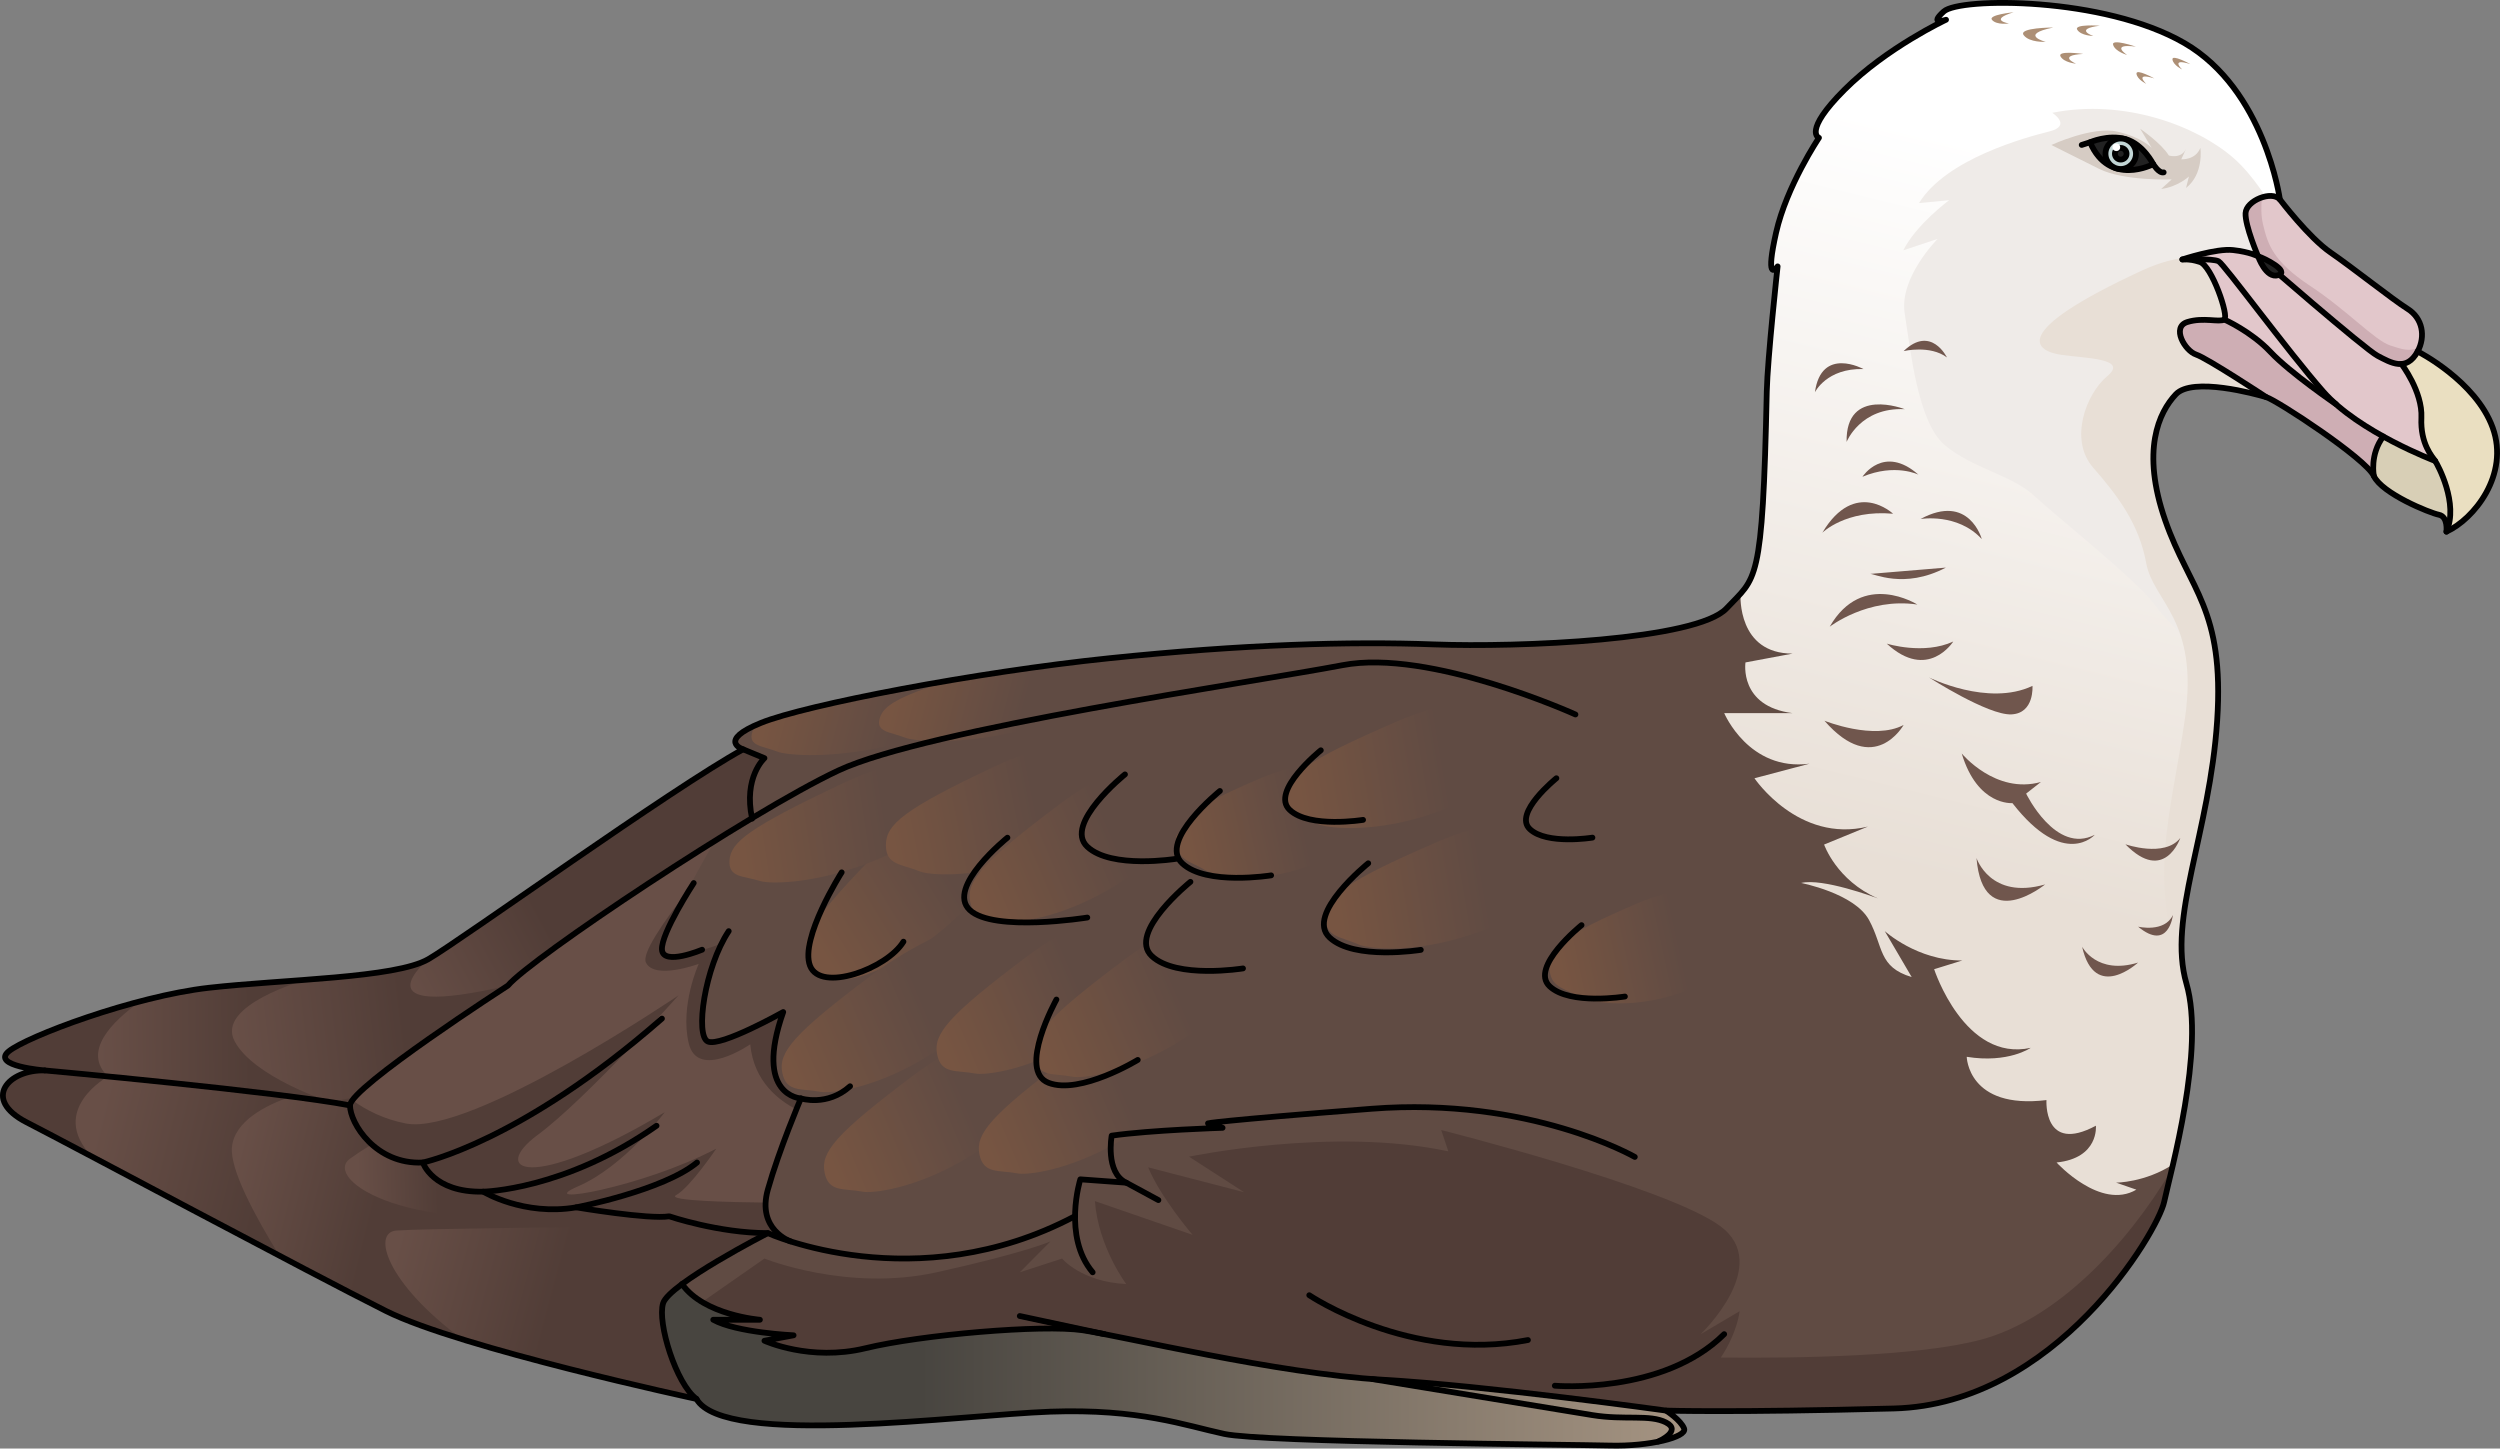 <?xml version="1.0" encoding="utf-8"?>
<!-- Generator: Adobe Illustrator 26.0.2, SVG Export Plug-In . SVG Version: 6.00 Build 0)  -->
<svg version="1.1" id="Camada_1" xmlns="http://www.w3.org/2000/svg" xmlns:xlink="http://www.w3.org/1999/xlink" x="0px" y="0px"
	 width="431.69px" height="250.128px" viewBox="0 0 431.69 250.128" enable-background="new 0 0 431.69 250.128"
	 xml:space="preserve">
<rect x="0" y="0" width="431.69" height="250.128" fill="#808080" stroke="none"/>
<g>
	<g>
		<linearGradient id="SVGID_1_" gradientUnits="userSpaceOnUse" x1="247.73" y1="1.692" x2="217.883" y2="123.518">
			<stop  offset="0" style="stop-color:#FFFFFF"/>
			<stop  offset="0.997" style="stop-color:#E8DFD6"/>
		</linearGradient>
		<path fill="url(#SVGID_1_)" d="M305.081,67.54c0.118-5.55,1.869-21.542,1.869-21.542c-0.519,0.779-2.077,2.207-0.26-5.843
			c1.818-8.05,7.401-16.36,7.401-16.36s-2.856-1.039,4.415-8.31c7.271-7.271,17.528-12.075,17.528-12.075s-3.116,1.039-0.389-1.428
			c2.727-2.467,27.656-2.597,41.548,5.453c13.893,8.05,16.489,27.006,16.489,27.006s4.985,6.576,8.767,9.17
			c3.782,2.593,10.697,8.104,13.291,9.725c2.593,1.621,3.134,4.754,1.729,7.348c0,0,10.049,5.079,12.966,13.183
			s-3.242,15.776-7.996,17.937c0,0,0.324-2.593-1.297-2.917c-1.621-0.324-9.833-3.674-11.238-6.699
			c-1.405-3.026-16.748-13.075-18.585-13.615c-1.837-0.54-12.729-3.539-15.605-0.483c-2.928,3.111-6.039,9.698-1.83,21.776
			c4.209,12.077,10.247,15.188,8.966,34.585c-1.281,19.397-8.601,34.036-5.307,45.381c3.294,11.345-2.745,32.572-3.843,37.696
			s-18.665,34.951-46.662,35.683c-27.997,0.732-39.342,0.366-39.342,0.366s2.562,1.647,3.111,3.111
			c0.549,1.464-6.039,3.111-12.809,2.928c-6.771-0.183-59.837-0.549-66.608-2.013c-6.771-1.464-14.639-4.392-30.01-3.843
			c-15.371,0.549-56.36,6.222-61.118-2.196c0,0-40.806-8.783-53.616-15.188c-12.809-6.405-54.165-28.546-62.033-32.572
			c-7.868-4.026-3.111-9.149,3.111-8.966c0,0-9.332-0.732-6.222-3.294c3.111-2.562,21.593-9.515,34.585-10.979
			s32.206-1.647,37.879-4.941c5.673-3.294,42.27-29.644,54.347-36.232c0,0-4.575-1.464,3.111-4.575
			c7.686-3.111,37.147-8.783,60.203-11.162c23.057-2.379,41.355-2.928,55.994-2.379c14.639,0.549,45.381-0.732,50.505-6.222
			C303.251,99.563,304.363,101.417,305.081,67.54z"/>
		<path fill="#AD8F75" d="M354.553,4.751c0,0-6.102,0-5.113,1.319c0.99,1.319,3.793,1.154,3.793,1.154S348.477,5.986,354.553,4.751z
			"/>
		<path fill="#AD8F75" d="M347.7,2.117c0,0-4.539,0.429-3.71,1.341c0.829,0.912,2.903,0.592,2.903,0.592S343.268,3.463,347.7,2.117z
			"/>
		<path fill="#AD8F75" d="M359.722,9.313c0,0-4.511-0.659-3.922,0.423c0.589,1.082,2.68,1.263,2.68,1.263
			S355.097,9.569,359.722,9.313z"/>
		<path fill="#AD8F75" d="M362.578,4.44c0,0-4.547-0.33-3.881,0.707c0.666,1.037,2.764,1.065,2.764,1.065
			S357.984,5.031,362.578,4.44z"/>
		<path fill="#AD8F75" d="M368.821,8.056c0,0-4.316-1.47-3.934-0.298c0.382,1.171,2.405,1.73,2.405,1.73
			S364.226,7.466,368.821,8.056z"/>
		<path fill="#AD8F75" d="M378.22,11.072c0,0-3.227-1.777-3.088-0.791c0.139,0.986,1.67,1.715,1.67,1.715
			S374.647,9.957,378.22,11.072z"/>
		<path fill="#AD8F75" d="M372.009,13.544c0,0-3.227-1.777-3.088-0.791c0.139,0.986,1.67,1.715,1.67,1.715
			S368.436,12.429,372.009,13.544z"/>
		<path fill="#EFEBE8" d="M391.32,68.573c0.874,0.257,4.802,2.665,8.833,5.445l-2.48-28.069c0,0-5.443-12.864-11.875-18.554
			c-6.432-5.69-19.049-10.39-31.418-7.916c0,0,3.463,2.227-0.495,3.216c-3.958,0.99-17.812,4.7-22.513,12.37l5.195-0.495
			c0,0-5.69,4.206-7.917,8.659l5.937-1.979c0,0-6.679,6.68-5.69,12.864c0.99,6.185,2.227,18.802,6.927,22.76
			s11.627,5.195,15.338,8.659c3.711,3.464,18.06,14.843,21.029,19.049c2.463,3.49,7.479,6.646,10.813,16.52
			c0.402-16.455-5.166-19.89-9.12-31.235c-4.209-12.077-1.098-18.665,1.83-21.776C378.59,65.034,389.483,68.032,391.32,68.573z"/>
		<path fill="#D6CCC4" d="M354.223,25.037c0,0,7.092-3.298,11.38-2.309c4.288,0.99,5.937,2.804,5.937,2.804l-1.979-3.298
			c0,0,3.628,2.474,4.948,4.618c0,0,2.144,0.66,2.969-1.154l-0.825,1.814c0,0,2.474,0.165,3.298-1.979c0,0,0.66,4.453-2.474,6.927
			l0.495-1.979c0,0-1.979,1.814-4.783,2.144l1.814-1.649c0,0-8.246,0.33-12.534-1.814C358.181,27.016,354.223,25.037,354.223,25.037
			z"/>
		<path fill="#E8DFD6" d="M391.32,68.573c1.837,0.54,17.181,10.589,18.585,13.615c1.405,3.025,9.617,6.375,11.237,6.699
			c1.621,0.324,1.297,2.918,1.297,2.918c1.007-0.458,2.076-1.165,3.109-2.068L407.75,66.761c0,0-14.01-31.066-37.766-20.101
			c-23.756,10.964-18.274,14.01-14.01,14.619c4.264,0.609,11.574,0.609,7.919,3.655c-3.655,3.046-6.701,10.964-2.436,15.837
			c4.264,4.873,7.918,9.746,9.137,16.447c1.218,6.701,9.137,9.746,6.7,26.802c-2.436,17.056-6.809,28.274,0.251,45.812
			c-3.294-11.345,4.026-25.984,5.307-45.381c1.281-19.397-4.758-22.508-8.967-34.585c-4.209-12.077-1.098-18.665,1.83-21.776
			C378.59,65.034,389.483,68.032,391.32,68.573z"/>
		<g>
			<g id="XMLID_00000000217518497206398760000007270220103328223624_">
				<g>
					<path fill="#604B43" d="M375.239,201.055c-0.67,2.891-1.258,5.177-1.533,6.462c-1.102,5.122-18.661,34.955-46.658,35.689
						c-27.997,0.725-39.342,0.358-39.342,0.358s2.561,1.652,3.103,3.112c0.551,1.469-6.031,3.112-12.805,2.928
						c-6.774-0.184-59.84-0.542-66.605-2.01c-6.774-1.46-14.641-4.388-30.016-3.846c-15.366,0.551-56.361,6.224-61.116-2.194
						c0,0-40.802-8.785-53.616-15.183c-12.805-6.407-54.167-28.548-62.034-32.577c-7.867-4.021-3.112-9.152,3.112-8.968
						c0,0-9.335-0.725-6.224-3.286c3.112-2.57,21.599-9.519,34.588-10.988c12.989-1.46,32.21-1.643,37.883-4.938
						c5.673-3.295,42.271-29.64,54.341-36.231c0,0-4.571-1.46,3.112-4.571c7.683-3.112,37.149-8.785,60.207-11.162
						s41.353-2.928,55.994-2.377c14.641,0.542,45.382-0.734,50.504-6.224c0.927-1.001,1.726-1.753,2.414-2.524
						c-0.028,0.404-0.505,10.336,8.996,10.336l-8.142,1.524c0,0-1.166,7.591,8.142,8.757h-11.814c0,0,4.25,10.088,14.724,8.729
						l-9.501,2.515c0,0,7.564,11.254,19.589,8.344l-7.564,3.103c0,0,2.13,6.196,9.289,9.299c-0.505-0.184-9.574-3.562-13.264-2.662
						c0,0,9.207,1.762,11.731,6.389c2.524,4.626,1.551,8.114,7.371,9.859l-4.654-7.94c0,0,5.618,5.113,13.383,5.076l-4.856,1.505
						c0,0,5.241,16.1,16.679,13.576c0,0-3.874,2.717-11.052,1.551c0,0,0.193,9.124,13.769,7.472c0,0-0.578,9.335,8.537,4.424
						c0,0,0.578,5.59-6.793,6.352c0,0,7.6,8.335,13.778,4.691l-3.497-1.212C365.399,204.213,370.383,204.213,375.239,201.055z"/>
				</g>
			</g>
		</g>
		<path fill="#513D37" d="M342.096,231.32c-10.779,2.887-31.22,3.237-44.951,3.098c2.916-4.413,3.242-8.005,3.242-8.005
			l-6.747,3.987c0,0,12.574-11.961,3.374-18.708c-9.2-6.747-48.15-16.561-48.15-16.561l1.227,3.68
			c-19.934-4.294-44.776,0.92-44.776,0.92l9.507,6.134l-16.561-4.294c2.147,5.214,7.667,11.654,7.667,11.654l-16.867-5.827
			c0.613,7.974,5.417,14.33,5.417,14.33c-7.771-0.391-11.079-4.406-11.079-4.406l-7.307,2.375l5.302-5.342
			c0,0-4.293,1.938-19.683,5.342c-15.389,3.404-29.709-2.375-29.709-2.375l-14.235,9.923l29.019,10.889l120.781,11.311
			c5.098,0.069,8.922,0.118,10.435,0.16c6.774,0.184,13.356-1.46,12.805-2.928c-0.541-1.46-3.102-3.112-3.102-3.112
			s11.345,0.367,39.342-0.358c27.997-0.734,45.557-30.567,46.658-35.689c0.249-1.163,0.755-3.152,1.346-5.662
			C367.08,215.366,354.844,227.905,342.096,231.32z"/>
		
			<linearGradient id="SVGID_00000119112942193367423980000016119423678835868833_" gradientUnits="userSpaceOnUse" x1="906.49" y1="-2939.725" x2="931.307" y2="-2933.096" gradientTransform="matrix(0.69 -0.724 0.724 0.69 1643.585 2847.177)">
			<stop  offset="0" style="stop-color:#775542"/>
			<stop  offset="1" style="stop-color:#604B43"/>
		</linearGradient>
		<path fill="url(#SVGID_00000119112942193367423980000016119423678835868833_)" d="M182.679,127.57c0,0-18.256,6.507-30.311,18.702
			c-12.055,12.195-14.102,15.726-12.898,19.065c1.204,3.339,4.992,4.194,8.324,3.482
			C151.094,168.113,173.929,160.232,182.679,127.57z"/>
		
			<linearGradient id="SVGID_00000142145466636463516090000000477460100559881146_" gradientUnits="userSpaceOnUse" x1="566.339" y1="-2423.883" x2="591.157" y2="-2417.254" gradientTransform="matrix(0.789 -0.614 0.614 0.789 1177.518 2443.64)">
			<stop  offset="0" style="stop-color:#775542"/>
			<stop  offset="1" style="stop-color:#604B43"/>
		</linearGradient>
		<path fill="url(#SVGID_00000142145466636463516090000000477460100559881146_)" d="M183.399,154.259
			c0,0-19.018,3.735-32.744,14.013s-16.273,13.467-15.576,16.947c0.697,3.481,3.286,2.672,6.6,3.312
			C144.993,189.172,169.914,185.268,183.399,154.259z"/>
		
			<linearGradient id="SVGID_00000062873838479069877120000001887159356692744636_" gradientUnits="userSpaceOnUse" x1="561.511" y1="-2405.786" x2="586.329" y2="-2399.157" gradientTransform="matrix(0.789 -0.614 0.614 0.789 1177.518 2443.64)">
			<stop  offset="0" style="stop-color:#775542"/>
			<stop  offset="1" style="stop-color:#604B43"/>
		</linearGradient>
		<path fill="url(#SVGID_00000062873838479069877120000001887159356692744636_)" d="M190.702,171.506
			c0,0-19.018,3.735-32.744,14.013s-16.273,13.467-15.576,16.947c0.697,3.481,3.286,2.673,6.6,3.312
			S177.218,202.515,190.702,171.506z"/>
		
			<linearGradient id="SVGID_00000165229882769778986040000010549744248589262980_" gradientUnits="userSpaceOnUse" x1="265.9" y1="-1920.85" x2="290.718" y2="-1914.221" gradientTransform="matrix(0.896 -0.444 0.374 0.756 608.469 1717.371)">
			<stop  offset="0" style="stop-color:#775542"/>
			<stop  offset="1" style="stop-color:#604B43"/>
		</linearGradient>
		<path fill="url(#SVGID_00000165229882769778986040000010549744248589262980_)" d="M179.147,127.111c0,0-18.776,1.074-34.259,8.442
			s-18.683,9.849-18.917,12.955c-0.234,3.106,2.399,2.699,5.342,3.634C134.256,153.076,158.608,152.53,179.147,127.111z"/>
		
			<linearGradient id="SVGID_00000034787234053912131700000015623676156800562363_" gradientUnits="userSpaceOnUse" x1="-796.559" y1="-1538.56" x2="-771.741" y2="-1531.93" gradientTransform="matrix(0.712 -0.324 0.414 0.91 1408.596 1285.334)">
			<stop  offset="0" style="stop-color:#775542"/>
			<stop  offset="1" style="stop-color:#604B43"/>
		</linearGradient>
		<path fill="url(#SVGID_00000034787234053912131700000015623676156800562363_)" d="M245.923,131.453c0,0-15.932-2.338-28.264,2.93
			c-12.332,5.268-14.761,7.421-14.575,10.824s2.389,3.447,5.023,5.039S231.51,155.81,245.923,131.453z"/>
		
			<linearGradient id="SVGID_00000034051628578925916210000006768155880553066140_" gradientUnits="userSpaceOnUse" x1="312.062" y1="-1537.727" x2="336.88" y2="-1531.098" gradientTransform="matrix(0.91 -0.414 0.414 0.91 576.678 1664.223)">
			<stop  offset="0" style="stop-color:#775542"/>
			<stop  offset="1" style="stop-color:#604B43"/>
		</linearGradient>
		<path fill="url(#SVGID_00000034051628578925916210000006768155880553066140_)" d="M276.101,118.623c0,0-19.366-0.774-35.1,6.043
			c-15.734,6.817-18.951,9.329-19.08,12.876s2.578,3.361,5.653,4.752C230.649,143.685,255.797,145.663,276.101,118.623z"/>
		
			<linearGradient id="SVGID_00000072960423426975391390000013455452829876845479_" gradientUnits="userSpaceOnUse" x1="309.818" y1="-1515.909" x2="334.636" y2="-1509.28" gradientTransform="matrix(0.91 -0.414 0.414 0.91 576.678 1664.223)">
			<stop  offset="0" style="stop-color:#775542"/>
			<stop  offset="1" style="stop-color:#604B43"/>
		</linearGradient>
		<path fill="url(#SVGID_00000072960423426975391390000013455452829876845479_)" d="M283.102,139.408c0,0-19.366-0.774-35.1,6.043
			c-15.734,6.817-18.951,9.329-19.08,12.876c-0.129,3.547,2.578,3.361,5.653,4.752S262.798,166.448,283.102,139.408z"/>
		
			<linearGradient id="SVGID_00000044169017821855839440000017271167607883280045_" gradientUnits="userSpaceOnUse" x1="-578.979" y1="-1491.931" x2="-554.161" y2="-1485.301" gradientTransform="matrix(0.737 -0.335 0.414 0.91 1313.374 1328.702)">
			<stop  offset="0" style="stop-color:#775542"/>
			<stop  offset="1" style="stop-color:#604B43"/>
		</linearGradient>
		<path fill="url(#SVGID_00000044169017821855839440000017271167607883280045_)" d="M311.803,152.686c0,0-16.363-2.141-29.122,3.321
			c-12.759,5.462-15.287,7.66-15.141,11.082s2.412,3.437,5.102,5.003C275.332,173.657,296.651,177.379,311.803,152.686z"/>
		
			<linearGradient id="SVGID_00000047773303321100916420000001033080510070366853_" gradientUnits="userSpaceOnUse" x1="589.379" y1="-2409.956" x2="614.197" y2="-2403.327" gradientTransform="matrix(0.789 -0.614 0.614 0.789 1177.518 2443.64)">
			<stop  offset="0" style="stop-color:#775542"/>
			<stop  offset="1" style="stop-color:#604B43"/>
		</linearGradient>
		<path fill="url(#SVGID_00000047773303321100916420000001033080510070366853_)" d="M210.135,151.101
			c0,0-19.018,3.735-32.744,14.013s-16.273,13.467-15.576,16.947c0.697,3.481,3.286,2.673,6.6,3.312S196.651,182.11,210.135,151.101
			z"/>
		
			<linearGradient id="SVGID_00000058562189979968444580000013611473220053357752_" gradientUnits="userSpaceOnUse" x1="584.551" y1="-2391.859" x2="609.369" y2="-2385.229" gradientTransform="matrix(0.789 -0.614 0.614 0.789 1177.518 2443.64)">
			<stop  offset="0" style="stop-color:#775542"/>
			<stop  offset="1" style="stop-color:#604B43"/>
		</linearGradient>
		<path fill="url(#SVGID_00000058562189979968444580000013611473220053357752_)" d="M217.439,168.349
			c0,0-19.018,3.735-32.744,14.013c-13.726,10.278-16.273,13.467-15.576,16.947s3.286,2.672,6.6,3.312
			C179.033,203.262,203.954,199.358,217.439,168.349z"/>
		
			<linearGradient id="SVGID_00000125571412395885173870000014378241108353735348_" gradientUnits="userSpaceOnUse" x1="602.307" y1="-2399.2" x2="627.125" y2="-2392.57" gradientTransform="matrix(0.789 -0.614 0.614 0.789 1177.518 2443.64)">
			<stop  offset="0" style="stop-color:#775542"/>
			<stop  offset="1" style="stop-color:#604B43"/>
		</linearGradient>
		<path fill="url(#SVGID_00000125571412395885173870000014378241108353735348_)" d="M226.944,151.651
			c0,0-19.018,3.735-32.744,14.013c-13.726,10.278-16.273,13.467-15.576,16.947s3.286,2.673,6.6,3.312
			S213.46,182.66,226.944,151.651z"/>
		
			<linearGradient id="SVGID_00000090274046047867048790000001709363386589225662_" gradientUnits="userSpaceOnUse" x1="291.261" y1="-1693.987" x2="316.079" y2="-1687.358" gradientTransform="matrix(0.896 -0.444 0.444 0.896 644.968 1791.084)">
			<stop  offset="0" style="stop-color:#775542"/>
			<stop  offset="1" style="stop-color:#604B43"/>
		</linearGradient>
		<path fill="url(#SVGID_00000090274046047867048790000001709363386589225662_)" d="M206.514,125.226c0,0-19.381-0.146-34.886,7.177
			c-15.505,7.323-18.639,9.938-18.653,13.487c-0.014,3.55,2.685,3.276,5.804,4.566C161.898,151.746,187.096,152.909,206.514,125.226
			z"/>
		
			<linearGradient id="SVGID_00000031902775835096695270000002357157054860885640_" gradientUnits="userSpaceOnUse" x1="610.065" y1="-2427.243" x2="634.883" y2="-2420.614" gradientTransform="matrix(0.789 -0.614 0.614 0.789 1177.518 2443.64)">
			<stop  offset="0" style="stop-color:#775542"/>
			<stop  offset="1" style="stop-color:#604B43"/>
		</linearGradient>
		<path fill="url(#SVGID_00000031902775835096695270000002357157054860885640_)" d="M215.845,124.754
			c0,0-19.018,3.735-32.744,14.013c-13.726,10.278-16.273,13.467-15.576,16.947s3.286,2.672,6.6,3.312
			C177.439,159.667,202.36,155.763,215.845,124.754z"/>
		
			<linearGradient id="SVGID_00000026847739257913851820000012855545948422617002_" gradientUnits="userSpaceOnUse" x1="134.442" y1="115.583" x2="155.976" y2="121.335">
			<stop  offset="0" style="stop-color:#775542"/>
			<stop  offset="1" style="stop-color:#604B43"/>
		</linearGradient>
		<path fill="url(#SVGID_00000026847739257913851820000012855545948422617002_)" d="M131.428,124.812
			c-0.314,0.127-0.601,0.251-0.875,0.372c-0.289,0.363-0.484,0.73-0.616,1.116c-0.881,2.571,1.742,2.47,4.379,3.516
			c2.578,1.023,25.153,2.701,49.659-15.287C162.466,117.225,138.282,122.036,131.428,124.812z"/>
		
			<linearGradient id="SVGID_00000000218519615439161790000013361120192525731255_" gradientUnits="userSpaceOnUse" x1="156.401" y1="113.333" x2="177.808" y2="119.052">
			<stop  offset="0" style="stop-color:#775542"/>
			<stop  offset="1" style="stop-color:#604B43"/>
		</linearGradient>
		<path fill="url(#SVGID_00000000218519615439161790000013361120192525731255_)" d="M191.635,113.65
			c-8.873,0.915-18.692,2.318-27.856,3.875c-8.796,2.822-11.14,4.347-11.826,6.351c-0.881,2.571,1.742,2.47,4.38,3.516
			c2.565,1.017,24.923,2.69,49.284-15.007C201.158,112.731,196.509,113.148,191.635,113.65z"/>
		<g>
			<g id="XMLID_00000077300831106694011430000001188440802803173038_">
				<g>
					<path fill="#513D37" d="M128.313,129.392l3.69,1.524c0,0-3.644,3.268-2.148,10.354c-2.084,1.248-4.241,2.57-6.416,3.929
						c-0.009,0.009-0.009,0.009-0.009,0.009c-15.88,9.904-33.174,21.92-35.726,24.977c0,0-27.272,17.597-27.272,20.69
						c-12.135-2.332-52.707-6.04-52.707-6.04s-0.028,0-0.073-0.009c0.028,0,0.046,0,0.073,0c0,0-5.251-0.404-6.563-1.689
						c-0.376-0.367-0.422-0.808,0.055-1.322c0.037-0.037,0.083-0.083,0.129-0.129s0.101-0.092,0.156-0.138
						c0.193-0.156,0.45-0.34,0.753-0.532c0.009,0,0.009-0.009,0.009-0.009c0.542-0.33,1.248-0.707,2.093-1.12
						c0.009,0,0.009,0,0.009-0.009c0.239-0.11,0.496-0.229,0.753-0.358c0.009,0,0.009-0.009,0.009-0.009
						c0.395-0.174,0.817-0.367,1.258-0.56c0.009,0,0.009-0.009,0.009-0.009c0.744-0.312,1.542-0.643,2.396-0.991
						c0.349-0.138,0.698-0.275,1.056-0.422c7.353-2.836,17.918-6.031,26.244-6.967c0.404-0.046,0.817-0.092,1.239-0.138
						c0.826-0.083,1.689-0.165,2.561-0.248c1.744-0.156,3.562-0.294,5.407-0.441c0.468-0.028,0.927-0.064,1.395-0.101
						c9.987-0.734,20.552-1.386,25.702-3.295c0.009,0,0.009-0.009,0.009-0.009c0.239-0.083,0.459-0.165,0.679-0.266
						c0.321-0.138,0.615-0.285,0.881-0.441c3.543-2.056,19.176-13.126,33.348-22.746c0.707-0.477,1.404-0.955,2.102-1.423
						c0.707-0.477,1.404-0.945,2.093-1.414c0.688-0.45,1.359-0.909,2.029-1.349c1.349-0.9,2.662-1.762,3.92-2.598
						c0.945-0.606,1.854-1.202,2.735-1.772c0.303-0.184,0.597-0.376,0.881-0.569c2.864-1.818,5.352-3.323,7.233-4.36H128.313z"/>
					
						<linearGradient id="SVGID_00000011018377575287676870000002818088414028345006_" gradientUnits="userSpaceOnUse" x1="17.073" y1="160.824" x2="43.195" y2="160.591">
						<stop  offset="0" style="stop-color:#684F47"/>
						<stop  offset="1" style="stop-color:#513D37"/>
					</linearGradient>
					<path fill="url(#SVGID_00000011018377575287676870000002818088414028345006_)" d="M123.439,145.199
						c2.175-1.359,4.332-2.68,6.416-3.929c-1.496-7.086,2.148-10.354,2.148-10.354l-3.69-1.524h-0.009
						c-1.882,1.037-4.369,2.543-7.233,4.36c-0.285,0.193-0.578,0.386-0.881,0.569c-0.881,0.569-1.79,1.166-2.735,1.772
						c-1.258,0.835-2.57,1.698-3.92,2.598c-0.67,0.441-1.34,0.9-2.029,1.349c-0.688,0.468-1.386,0.936-2.093,1.414
						c-0.697,0.468-1.395,0.945-2.102,1.423c-14.173,9.62-29.805,20.69-33.348,22.746c-0.266,0.156-0.56,0.303-0.881,0.441
						c-0.22,0.101-0.441,0.184-0.679,0.266c0,0,0,0.009-0.009,0.009c-5.149,1.909-15.715,2.561-25.702,3.295
						c-0.468,0.037-0.927,0.073-1.395,0.101c-1.845,0.147-3.662,0.285-5.406,0.441c-0.872,0.083-1.735,0.165-2.561,0.248
						c-0.422,0.046-0.835,0.092-1.239,0.138c-3.668,0.412-7.77,1.264-11.84,2.329c-4.999,3.561-10.061,8.721-5.604,12.988
						c12.916,1.271,33.687,3.44,41.788,4.997c0-3.093,27.272-20.69,27.272-20.69c2.552-3.057,19.846-15.072,35.726-24.977
						C123.429,145.208,123.429,145.208,123.439,145.199z"/>
					
						<linearGradient id="SVGID_00000045596260493335630590000009113632825905835679_" gradientUnits="userSpaceOnUse" x1="38.898" y1="166.237" x2="68.285" y2="162.739">
						<stop  offset="0" style="stop-color:#684F47"/>
						<stop  offset="1" style="stop-color:#513D37"/>
					</linearGradient>
					<path fill="url(#SVGID_00000045596260493335630590000009113632825905835679_)" d="M123.439,145.199
						c2.175-1.359,4.332-2.68,6.416-3.929c-1.496-7.086,2.148-10.354,2.148-10.354l-3.69-1.524h-0.009
						c-1.882,1.037-4.369,2.543-7.233,4.36c-0.285,0.193-0.578,0.386-0.881,0.569c-0.881,0.569-1.79,1.166-2.735,1.772
						c-1.258,0.835-2.57,1.698-3.92,2.598c-0.67,0.441-1.34,0.9-2.029,1.349c-0.688,0.468-1.386,0.936-2.093,1.414
						c-0.697,0.468-1.395,0.945-2.102,1.423c-14.173,9.62-29.805,20.69-33.348,22.746c-0.266,0.156-0.56,0.303-0.881,0.441
						c-0.22,0.101-0.441,0.184-0.679,0.266c0,0,0,0.009-0.009,0.009c-4.098,1.52-11.629,2.242-19.566,2.844
						c-0.002,0-15.593,4.349-12.328,10.585c3.264,6.236,16.477,10.518,16.477,10.519l0,0c0,0,1.667-0.314,4.284-0.807
						c4.532-5.154,26.445-19.295,26.445-19.295c2.552-3.057,19.846-15.072,35.726-24.977
						C123.429,145.208,123.429,145.208,123.439,145.199z"/>
					
						<linearGradient id="SVGID_00000152238484912685746580000004007223958936321182_" gradientUnits="userSpaceOnUse" x1="68.681" y1="170.887" x2="93.324" y2="157.664">
						<stop  offset="0" style="stop-color:#684F47"/>
						<stop  offset="1" style="stop-color:#513D37"/>
					</linearGradient>
					<path fill="url(#SVGID_00000152238484912685746580000004007223958936321182_)" d="M123.429,145.208c0,0,0,0,0.009-0.009
						c2.175-1.359,4.332-2.68,6.416-3.929c-1.496-7.086,2.148-10.354,2.148-10.354l-3.69-1.524h-0.009
						c-1.882,1.037-4.369,2.543-7.233,4.36c-0.285,0.193-0.578,0.386-0.881,0.569c-0.881,0.569-1.79,1.166-2.735,1.772
						c-1.258,0.835-2.57,1.698-3.92,2.598c-0.67,0.441-1.34,0.9-2.029,1.349c-0.688,0.468-1.386,0.936-2.093,1.414
						c-0.697,0.468-1.395,0.945-2.102,1.423c-14.158,9.61-29.772,20.667-33.336,22.739l-0.007,0.006c0,0-12.853,10.74,13.74,4.559
						C90.269,167.119,107.555,155.109,123.429,145.208z"/>
					<path fill="#684F47" d="M132.581,205.433c-1.781,6.343,3.02,8.564,3.8,8.886v0.009c-2.442-0.78-3.8-1.395-3.8-1.395
						c-8.509,0-17.018-2.901-17.018-2.901c-3.488,0.578-16.055-1.551-16.055-1.551c-9.097,1.551-16.055-2.708-16.055-2.708
						c-8.702,0.193-10.446-5.03-10.446-5.03c-8.124,0.386-12.576-6.765-12.576-9.868c0-3.093,27.272-20.69,27.272-20.69
						c2.552-3.057,19.846-15.072,35.726-24.977c-0.275,0.477-9.326,15.999-9.124,18.79c0.193,2.827,10.299-1.083,10.299-1.083
						c-3.24,6.481-4.388,16.1-2.359,16.936c2.258,0.945,12.989-5.094,12.989-5.094c-5.122,14.54,3.057,14.916,3.057,14.916
						S134.509,198.549,132.581,205.433z"/>
					<g>
						<path fill="#513D37" d="M111.537,166.22c1.519,3.038,9.115,0.217,9.115,0.217s-3.255,7.162-1.736,13.673
							c1.519,6.511,10.634,0.217,10.634,0.217c0.594,6.528,5.141,9.808,7.96,11.232c0.474-1.165,0.78-1.886,0.78-1.886
							s-8.179-0.376-3.057-14.916c0,0-10.731,6.04-12.989,5.094c-2.029-0.835-0.881-10.455,2.359-16.936
							c0,0-10.106,3.91-10.299,1.083c-0.097-1.341,1.942-5.62,4.118-9.758C114.516,159.259,110.773,164.69,111.537,166.22z"/>
						<path fill="#513D37" d="M73.007,200.743c0,0,1.744,5.223,10.446,5.03c0,0,6.958,4.259,16.055,2.708
							c0,0,12.566,2.13,16.055,1.551c0,0,8.509,2.901,17.018,2.901c0,0,1.359,0.615,3.8,1.395v-0.009
							c-0.681-0.28-4.424-2.01-4.18-6.665c-5.67-0.057-17.27-0.294-15.455-1.284c2.387-1.302,6.945-8.03,6.945-8.03
							c-12.805,6.728-31.903,9.983-23.873,6.511s14.975-12.805,14.975-12.805c-23.656,14.107-30.167,9.983-21.92,3.906
							s24.307-24.09,24.307-24.09s-35.81,24.307-47.096,22.137c-3.768-0.725-6.819-2.276-9.233-4.016
							c-0.264,0.362-0.42,0.669-0.42,0.892C60.432,193.978,64.884,201.128,73.007,200.743z"/>
					</g>
					
						<linearGradient id="SVGID_00000069391730071507941350000004294390999730598814_" gradientUnits="userSpaceOnUse" x1="114.303" y1="235.673" x2="290.836" y2="235.673">
						<stop  offset="0.253" style="stop-color:#484540"/>
						<stop  offset="1" style="stop-color:#A59482"/>
					</linearGradient>
					<path fill="url(#SVGID_00000069391730071507941350000004294390999730598814_)" d="M290.272,247.612
						c-1.707,1.147-6.93,2.139-12.273,1.992c-6.774-0.184-59.84-0.542-66.605-2.01c-6.774-1.46-14.641-4.388-30.016-3.846
						c-14.76,0.532-53.194,5.783-60.39-1.267c-0.303-0.285-0.542-0.587-0.725-0.918v-0.009c0,0-0.009,0-0.018-0.009h-0.009
						c-3.497-2.625-6.774-13.145-5.737-16.495c0.266-0.844,1.524-2.019,3.268-3.323c3.809,5.407,13.448,6.168,13.448,6.168h-8.05
						c4.03,2.231,13.87,2.68,13.87,2.68l-5.03,0.945c0,0,7.857,3.617,17.431,1.294c9.574-2.332,30.539-4.14,37.525-3.112
						c0.872,0.129,2.056,0.349,3.488,0.624l0.257,0.055c10.143,1.974,32.293,6.967,48.017,7.867
						c18.111,1.028,48.971,5.324,48.971,5.324s1.212,0.78,2.148,1.744c0.083,0.083,0.165,0.174,0.248,0.266
						c0.156,0.184,0.294,0.358,0.422,0.542c0.119,0.184,0.22,0.376,0.294,0.56c0.083,0.22,0,0.45-0.22,0.67
						c-0.083,0.083-0.184,0.165-0.303,0.248C290.281,247.603,290.281,247.612,290.272,247.612z"/>
					<path fill="#513D37" d="M7.724,184.835c0,0,40.572,3.708,52.707,6.04c0,3.103,4.452,10.253,12.576,9.868
						c0,0,1.744,5.223,10.446,5.03c0,0,6.958,4.259,16.055,2.708c0,0,12.566,2.13,16.055,1.551c0,0,8.509,2.901,17.018,2.901
						c0,0-9.592,4.92-14.815,8.794c-1.744,1.303-3.002,2.478-3.268,3.323c-1.037,3.35,2.24,13.87,5.737,16.495
						c-1.239-0.266-40.976-8.876-53.589-15.173c-1.202-0.597-2.653-1.34-4.305-2.185c-1.928-0.991-4.121-2.139-6.517-3.378
						c-0.34-0.174-0.688-0.358-1.037-0.542c-1.744-0.918-3.58-1.882-5.471-2.873c-0.762-0.404-1.533-0.808-2.313-1.212
						c-0.771-0.413-1.56-0.826-2.35-1.239c-1.184-0.633-2.387-1.267-3.589-1.9c-15.302-8.078-31.779-16.853-36.451-19.249
						c-1.285-0.652-2.231-1.34-2.891-2.029c-1.698-1.762-1.487-3.534-0.211-4.856C2.786,185.606,5.127,184.762,7.724,184.835z"/>
					
						<linearGradient id="SVGID_00000013893201262194959500000011417934017811172008_" gradientUnits="userSpaceOnUse" x1="15.947" y1="197.77" x2="45.225" y2="205.09">
						<stop  offset="0" style="stop-color:#684F47"/>
						<stop  offset="1" style="stop-color:#513D37"/>
					</linearGradient>
					<path fill="url(#SVGID_00000013893201262194959500000011417934017811172008_)" d="M117.766,221.727
						c5.223-3.874,14.815-8.794,14.815-8.794c-8.509,0-17.018-2.901-17.018-2.901c-3.488,0.578-16.055-1.551-16.055-1.551
						c-9.097,1.551-16.054-2.708-16.054-2.708c-8.702,0.193-10.446-5.03-10.446-5.03c-8.123,0.386-12.575-6.765-12.575-9.868
						c-8.101-1.556-28.871-3.726-41.788-4.997l0,0c0,0-10.434,5.771-2.775,13.83c7.122,3.768,16.352,8.666,25.195,13.334
						c1.203,0.633,2.405,1.267,3.589,1.9c0.789,0.413,1.579,0.826,2.35,1.239c0.78,0.404,1.551,0.808,2.313,1.212
						c1.891,0.991,3.726,1.955,5.471,2.873c0.349,0.184,0.697,0.367,1.037,0.542c2.396,1.239,4.59,2.387,6.517,3.378
						c1.652,0.844,3.102,1.588,4.305,2.185c12.612,6.297,52.349,14.907,53.589,15.173c-3.497-2.625-6.774-13.145-5.737-16.495
						C114.764,224.205,116.022,223.03,117.766,221.727z"/>
					
						<linearGradient id="SVGID_00000029725581416599739860000011598100097801472643_" gradientUnits="userSpaceOnUse" x1="39.983" y1="203.853" x2="64.471" y2="209.931">
						<stop  offset="0" style="stop-color:#684F47"/>
						<stop  offset="1" style="stop-color:#513D37"/>
					</linearGradient>
					<path fill="url(#SVGID_00000029725581416599739860000011598100097801472643_)" d="M117.766,221.727
						c5.223-3.874,14.815-8.794,14.815-8.794c-8.509,0-17.018-2.901-17.018-2.901c-3.488,0.578-16.055-1.551-16.055-1.551
						c-9.097,1.551-16.054-2.708-16.054-2.708c-8.702,0.193-10.446-5.03-10.446-5.03c-8.123,0.386-12.575-6.765-12.575-9.868
						c-2.435-0.468-6.016-0.991-10.184-1.529c-4.392,1.504-9.81,4.264-10.2,8.795c-0.326,3.794,3.873,11.679,8.214,18.701
						c0.351,0.184,0.706,0.368,1.054,0.552c1.891,0.991,3.726,1.955,5.471,2.873c0.349,0.184,0.697,0.367,1.037,0.542
						c2.396,1.239,4.59,2.387,6.517,3.378c1.652,0.844,3.102,1.588,4.305,2.185c12.612,6.297,52.349,14.907,53.589,15.173
						c-3.497-2.625-6.774-13.145-5.737-16.495C114.764,224.205,116.022,223.03,117.766,221.727z"/>
					
						<linearGradient id="SVGID_00000101102065071174480010000013586822497109039247_" gradientUnits="userSpaceOnUse" x1="61.771" y1="204.418" x2="75.614" y2="203.935">
						<stop  offset="0" style="stop-color:#684F47"/>
						<stop  offset="1" style="stop-color:#513D37"/>
					</linearGradient>
					<path fill="url(#SVGID_00000101102065071174480010000013586822497109039247_)" d="M102.305,208.923
						c-1.669-0.252-2.797-0.442-2.797-0.442c-9.097,1.551-16.054-2.708-16.054-2.708c-8.702,0.193-10.446-5.03-10.446-5.03
						c-3.747,0.178-6.702-1.254-8.81-3.146c-1.479,0.915-2.784,1.766-3.766,2.482C55.645,203.574,70.452,213.883,102.305,208.923z"
						/>
					
						<linearGradient id="SVGID_00000023267471643485328690000004530783777285802155_" gradientUnits="userSpaceOnUse" x1="69.195" y1="212.321" x2="96.98" y2="219.743">
						<stop  offset="0" style="stop-color:#684F47"/>
						<stop  offset="1" style="stop-color:#513D37"/>
					</linearGradient>
					<path fill="url(#SVGID_00000023267471643485328690000004530783777285802155_)" d="M114.498,225.05
						c0.266-0.844,1.524-2.019,3.268-3.323c5.223-3.874,14.815-8.794,14.815-8.794c-3.915,0-7.819-0.614-10.905-1.277
						c-21.483,0.201-49.05,0.514-53.225,0.825c-4.291,0.319-1.692,9.147,11.401,18.784c16.582,5.125,39.447,10.08,40.382,10.281
						C116.737,238.919,113.461,228.4,114.498,225.05z"/>
				</g>
			</g>
		</g>
		<g>
			<path fill="#70564D" d="M315.035,124.452c0,0,8.571,3.465,13.677,0.729C328.712,125.181,323.605,134.299,315.035,124.452z"/>
			<path fill="#70564D" d="M333.088,116.975c0,0,10.212,5.106,17.871,1.459c0,0,0.365,4.741-3.647,4.924
				C343.3,123.54,333.088,116.975,333.088,116.975z"/>
			<path fill="#70564D" d="M325.794,111.139c0,0,6.383,2.006,11.489-0.365C337.283,110.775,332.906,117.704,325.794,111.139z"/>
			<path fill="#70564D" d="M338.741,130.105c0,0,5.836,7.112,13.677,4.924l-2.553,2.006c0,0,5.106,10.577,11.853,7.112
				c0,0-5.288,6.018-14.224-5.471C347.495,138.676,341.477,139.223,338.741,130.105z"/>
			<path fill="#70564D" d="M341.294,148.158c0,0,2.371,7.294,11.853,4.559C353.148,152.717,342.389,161.471,341.294,148.158z"/>
			<path fill="#70564D" d="M315.946,108.221c0,0,6.565-5.106,15.136-3.83C331.082,104.392,321.6,98.374,315.946,108.221z"/>
			<path fill="#70564D" d="M322.876,99.104c0.547-0.182,5.836,2.735,13.13-1.094L322.876,99.104z"/>
			<path fill="#70564D" d="M314.67,91.992c0,0,4.012-4.012,12.218-3.283C326.888,88.709,320.323,82.509,314.67,91.992z"/>
			<path fill="#70564D" d="M331.629,89.621c0,0,6.383-1.094,10.577,3.465C342.206,93.086,340.018,85.062,331.629,89.621z"/>
			<path fill="#70564D" d="M331.265,81.962c0,0-4.012-2.006-9.665,0.365C321.6,82.326,325.247,76.673,331.265,81.962z"/>
			<path fill="#70564D" d="M318.864,76.309c0,0,2.371-6.018,10.03-5.653C328.894,70.655,318.682,66.643,318.864,76.309z"/>
			<path fill="#70564D" d="M313.393,67.738c0,0,2.006-4.194,8.389-4.012C321.782,63.726,314.487,59.714,313.393,67.738z"/>
			<path fill="#70564D" d="M328.712,60.626c0,0,4.559-1.094,7.477,1.094C336.188,61.72,333.453,56.067,328.712,60.626z"/>
			<path fill="#70564D" d="M359.53,163.477c0,0,2.553,4.924,9.665,2.735C369.195,166.212,361.719,173.142,359.53,163.477z"/>
			<path fill="#70564D" d="M369.195,160.012c0,0,4.559,1.094,6.018-2.006C375.213,158.006,374.484,164.388,369.195,160.012z"/>
			<path fill="#70564D" d="M367.007,145.788c0,0,6.747,2.371,9.483-1.094C376.49,144.694,373.755,152.717,367.007,145.788z"/>
		</g>
		<g>
			<g id="XMLID_00000178908574997255631130000003134364001126767285_">
				<g>
					<path fill="#D8CFB6" d="M420.493,79.596c0.431,0.643,4.112,7.343,1.946,12.208c0,0,0.33-2.598-1.294-2.919
						s-9.831-3.672-11.235-6.701c0,0,0-0.009-0.009-0.028c-0.055-0.33-0.624-3.809,1.634-6.783v-0.009
						c4.626,2.57,8.729,4.14,8.95,4.222C420.493,79.596,420.493,79.596,420.493,79.596z"/>
					<path fill="#EADFC1" d="M430.434,73.868c2.919,8.105-3.24,15.77-7.995,17.936c2.166-4.865-1.515-11.566-1.946-12.208
						c0,0,0,0-0.009-0.009c-0.441-0.661-2.579-2.928-2.368-7.444c0.211-4.406-3.222-9.014-3.433-9.289
						c1.01-0.083,1.964-0.661,2.79-2.166C417.473,60.686,427.515,65.763,430.434,73.868z"/>
					<path fill="#E2C7CB" d="M414.683,62.853c-1.368,0.101-2.818-0.725-4.131-1.414c-2.267-1.184-20.635-17.184-20.635-17.184
						s-2.267-5.287-2.157-7.454c0.101-2.157,4.507-3.965,5.921-2.359c0,0,4.984,6.572,8.766,9.17
						c3.782,2.589,10.703,8.105,13.292,9.721c2.598,1.625,3.139,4.755,1.735,7.353C416.647,62.192,415.692,62.77,414.683,62.853z"/>
					<path fill="#CEAEB4" d="M412.713,59.642c-2.6-0.832-7.385-6.033-13.834-10.298c-6.449-4.265-7.281-7.177-8.113-10.61
						c-0.351-1.449-0.33-3.155-0.19-4.646c-1.429,0.473-2.76,1.539-2.815,2.713c-0.11,2.166,2.157,7.454,2.157,7.454
						s18.367,15.999,20.635,17.184c1.312,0.688,2.763,1.515,4.131,1.414c1.009-0.083,1.964-0.661,2.79-2.166
						c0.146-0.269,0.258-0.547,0.361-0.825C416.13,60.881,414.652,60.263,412.713,59.642z"/>
					<path fill="#E2C7CB" d="M418.116,72.142c0.211-4.406-3.222-9.014-3.433-9.289c-1.368,0.101-2.818-0.725-4.131-1.414
						c-2.268-1.184-20.635-17.184-20.635-17.184s-1.405-0.753-4.323-1.074c-2.8-0.321-8.28,1.46-8.72,1.606
						c0.083-0.009,0.349-0.046,0.798-0.009c0.018-0.009,0.037-0.009,0.065,0c0.495,0.046,1.202,0.165,2.129,0.45
						c2.056,0.652,5.085,9.409,4.213,9.941c0,0,4.654,2.056,7.995,5.618c3.204,3.415,10.575,8.5,11.199,8.922
						c0.027,0.028,0.046,0.037,0.046,0.037c2.451,2.166,5.425,4.076,8.216,5.618c4.626,2.57,8.729,4.14,8.95,4.222
						C420.043,78.926,417.905,76.658,418.116,72.142z"/>
					<path fill="#CEAEB4" d="M384.079,55.17c0,0,4.654,2.056,7.995,5.618c3.204,3.415,10.575,8.5,11.199,8.922
						c0.028,0.028,0.046,0.037,0.046,0.037c2.451,2.166,5.425,4.076,8.215,5.618v0.009c-2.258,2.974-1.689,6.453-1.634,6.783
						c-1.487-3.048-16.752-13.044-18.579-13.585c0,0-10.152-6.701-12.098-7.343c-1.946-0.652-4.323-4.755-1.515-5.627
						C380.517,54.738,383.216,55.711,384.079,55.17z"/>
				</g>
			</g>
		</g>
		<path fill="none" stroke="#000000" stroke-linecap="round" stroke-linejoin="round" stroke-miterlimit="10" d="M305.081,67.54
			c0.118-5.55,1.869-21.542,1.869-21.542c-0.519,0.779-2.077,2.207-0.26-5.843c1.818-8.05,7.401-16.36,7.401-16.36
			s-2.856-1.039,4.415-8.31c7.271-7.271,17.528-12.075,17.528-12.075s-3.116,1.039-0.389-1.428
			c2.727-2.467,27.656-2.597,41.548,5.453c13.893,8.05,16.489,27.006,16.489,27.006s4.985,6.576,8.767,9.17
			c3.782,2.593,10.697,8.104,13.291,9.725c2.593,1.621,3.134,4.754,1.729,7.348c0,0,10.049,5.079,12.966,13.183
			s-3.242,15.776-7.996,17.937c0,0,0.324-2.593-1.297-2.917c-1.621-0.324-9.833-3.674-11.238-6.699
			c-1.405-3.026-16.748-13.075-18.585-13.615c-1.837-0.54-12.729-3.539-15.605-0.483c-2.928,3.111-6.039,9.698-1.83,21.776
			c4.209,12.077,10.247,15.188,8.966,34.585c-1.281,19.397-8.601,34.036-5.307,45.381c3.294,11.345-2.745,32.572-3.843,37.696
			s-18.665,34.951-46.662,35.683c-27.997,0.732-39.342,0.366-39.342,0.366s2.562,1.647,3.111,3.111
			c0.549,1.464-6.039,3.111-12.809,2.928c-6.771-0.183-59.837-0.549-66.608-2.013c-6.771-1.464-14.639-4.392-30.01-3.843
			c-15.371,0.549-56.36,6.222-61.118-2.196c0,0-40.806-8.783-53.616-15.188c-12.809-6.405-54.165-28.546-62.033-32.572
			c-7.868-4.026-3.111-9.149,3.111-8.966c0,0-9.332-0.732-6.222-3.294c3.111-2.562,21.593-9.515,34.585-10.979
			s32.206-1.647,37.879-4.941c5.673-3.294,42.27-29.644,54.347-36.232c0,0-4.575-1.464,3.111-4.575
			c7.686-3.111,37.147-8.783,60.203-11.162c23.057-2.379,41.355-2.928,55.994-2.379c14.639,0.549,45.381-0.732,50.505-6.222
			C303.251,99.563,304.363,101.417,305.081,67.54z"/>
		<path fill="none" stroke="#000000" stroke-linecap="round" stroke-linejoin="round" stroke-miterlimit="10" d="M286.335,248.916
			c0,0,4.184-1.824,1.362-3.282c-2.821-1.459-7.123-0.365-12.722-1.276s-38.006-6.224-38.006-6.224"/>
		<path fill="none" stroke="#000000" stroke-linecap="round" stroke-linejoin="round" stroke-miterlimit="10" d="M391.32,68.573
			c0,0-10.157-6.699-12.102-7.348c-1.945-0.648-4.322-4.754-1.513-5.619c2.809-0.864,5.511,0.108,6.375-0.432
			c0.864-0.54-2.161-9.293-4.214-9.941c-2.053-0.648-3.025-0.432-3.025-0.432s5.835-1.945,8.752-1.621
			c2.917,0.324,4.322,1.081,4.322,1.081s-2.269-5.295-2.161-7.456c0.108-2.161,4.509-3.968,5.929-2.362"/>
		<path fill="none" stroke="#000000" stroke-linecap="round" stroke-linejoin="round" stroke-miterlimit="10" d="M417.469,60.685
			c-1.945,3.566-4.646,1.945-6.915,0.756c-2.269-1.189-20.638-17.181-20.638-17.181"/>
		<path fill="#222222" stroke="#000000" stroke-linecap="round" stroke-linejoin="round" stroke-miterlimit="10" d="M389.917,44.256
			c0,0,1.36,3.925,3.467,3.267C395.49,46.864,391.036,44.585,389.917,44.256z"/>
		<path fill="none" stroke="#000000" stroke-linecap="round" stroke-linejoin="round" stroke-miterlimit="10" d="M414.672,62.846
			c0,0,3.661,4.754,3.445,9.292c-0.216,4.538,1.945,6.807,2.377,7.456s4.106,7.348,1.945,12.21"/>
		<path fill="none" stroke="#000000" stroke-linecap="round" stroke-linejoin="round" stroke-miterlimit="10" d="M420.494,79.594
			c0,0-13.183-4.97-19.342-11.994c-6.159-7.024-17.073-21.935-18.045-22.475c-0.972-0.54-6.267-0.324-6.267-0.324"/>
		<path fill="none" stroke="#000000" stroke-linecap="round" stroke-linejoin="round" stroke-miterlimit="10" d="M384.08,55.174
			c0,0,4.646,2.053,7.996,5.619c3.35,3.566,11.237,8.955,11.237,8.955"/>
		<path fill="none" stroke="#000000" stroke-linecap="round" stroke-linejoin="round" stroke-miterlimit="10" d="M409.905,82.187
			c0,0-0.745-3.694,1.627-6.818"/>
		<path fill="none" stroke="#000000" stroke-linecap="round" stroke-linejoin="round" stroke-miterlimit="10" d="M128.314,129.391
			l3.688,1.525c0,0-3.675,3.288-2.128,10.445"/>
		<path fill="none" stroke="#000000" stroke-linecap="round" stroke-linejoin="round" stroke-miterlimit="10" d="M272.04,123.373
			c0,0-25.145-11.412-40.232-8.511c-15.087,2.901-71.76,11.025-87.04,18.182c-15.28,7.157-53.191,32.495-57.06,37.137
			c0,0-27.272,17.601-27.272,20.696c0,3.095,4.449,10.251,12.572,9.865c0,0,1.741,5.222,10.445,5.029c0,0,6.963,4.255,16.054,2.708
			c0,0,12.572,2.128,16.054,1.547c0,0,8.511,2.901,17.021,2.901c0,0,25.532,11.605,52.998-2.901"/>
		<path fill="none" stroke="#000000" stroke-linecap="round" stroke-linejoin="round" stroke-miterlimit="10" d="M282.291,199.774
			c0,0-18.182-10.445-45.454-8.317c-27.273,2.128-28.24,2.515-28.24,2.515l2.514,0.774c0,0-12.379,0.387-19.149,1.354
			c0,0-1.161,6.383,2.514,8.124l-7.93-0.58c0,0-3.095,9.865,2.128,16.054"/>
		<path fill="none" stroke="#000000" stroke-linecap="round" stroke-linejoin="round" stroke-miterlimit="10" d="M145.338,150.633
			c0,0-7.286,11.449-5.464,16.132c1.821,4.684,13.27,0.52,16.132-4.163"/>
		<path fill="none" stroke="#000000" stroke-linecap="round" stroke-linejoin="round" stroke-miterlimit="10" d="M173.96,144.648
			c0,0-10.668,8.587-6.505,12.49c4.163,3.903,20.296,1.301,20.296,1.301"/>
		<path fill="none" stroke="#000000" stroke-linecap="round" stroke-linejoin="round" stroke-miterlimit="10" d="M194.255,133.72
			c0,0-10.668,8.587-6.505,12.49c4.163,3.903,15.352,2.082,15.352,2.082"/>
		<path fill="none" stroke="#000000" stroke-linecap="round" stroke-linejoin="round" stroke-miterlimit="10" d="M210.648,136.582
			c0,0-10.668,8.587-6.505,12.49c4.163,3.903,15.352,2.082,15.352,2.082"/>
		<path fill="none" stroke="#000000" stroke-linecap="round" stroke-linejoin="round" stroke-miterlimit="10" d="M228.072,129.556
			c0,0-8.797,7.08-5.364,10.299c3.433,3.218,12.659,1.716,12.659,1.716"/>
		<path fill="none" stroke="#000000" stroke-linecap="round" stroke-linejoin="round" stroke-miterlimit="10" d="M273.096,159.748
			c0,0-9.026,7.265-5.504,10.567c3.522,3.302,12.989,1.761,12.989,1.761"/>
		<path fill="none" stroke="#000000" stroke-linecap="round" stroke-linejoin="round" stroke-miterlimit="10" d="M268.75,134.384
			c0,0-7.506,6.042-4.577,8.788c2.929,2.746,10.802,1.465,10.802,1.465"/>
		<path fill="none" stroke="#000000" stroke-linecap="round" stroke-linejoin="round" stroke-miterlimit="10" d="M205.559,152.272
			c0,0-10.946,8.81-6.675,12.815c4.272,4.005,15.752,2.136,15.752,2.136"/>
		<path fill="none" stroke="#000000" stroke-linecap="round" stroke-linejoin="round" stroke-miterlimit="10" d="M236.262,149.068
			c0,0-10.946,8.81-6.675,12.815c4.272,4.005,15.752,2.136,15.752,2.136"/>
		<path fill="none" stroke="#000000" stroke-linecap="round" stroke-linejoin="round" stroke-miterlimit="10" d="M182.421,172.596
			c0,0-6.818,12.287-1.352,14.386s15.395-3.959,15.395-3.959"/>
		<path fill="none" stroke="#000000" stroke-linecap="round" stroke-linejoin="round" stroke-miterlimit="10" d="M132.583,212.927
			c0,0-17.048,8.754-18.083,12.118c-1.035,3.364,2.256,13.929,5.763,16.517"/>
		<path fill="none" stroke="#000000" stroke-linecap="round" stroke-linejoin="round" stroke-miterlimit="10" d="M287.697,243.575
			c0,0-30.862-4.296-48.978-5.332c-18.115-1.035-44.771-7.505-51.758-8.54c-6.987-1.035-27.95,0.776-37.525,3.106
			c-9.575,2.329-17.434-1.294-17.434-1.294l5.032-0.94c0,0-9.844-0.447-13.871-2.685h8.054c0,0-9.641-0.763-13.45-6.162"/>
		
			<line fill="none" stroke="#000000" stroke-linecap="round" stroke-linejoin="round" stroke-miterlimit="10" x1="190.706" y1="230.376" x2="176.092" y2="227.245"/>
		<path fill="none" stroke="#000000" stroke-linecap="round" stroke-linejoin="round" stroke-miterlimit="10" d="M268.48,239.279
			c0,0,18.633,1.603,29.243-8.903"/>
		<path fill="none" stroke="#000000" stroke-linecap="round" stroke-linejoin="round" stroke-miterlimit="10" d="M7.725,184.836
			c0,0,40.573,3.704,52.711,6.041"/>
		<path fill="none" stroke="#000000" stroke-linecap="round" stroke-linejoin="round" stroke-miterlimit="10" d="M136.49,214.355
			c0,0-5.839-2.03-3.907-8.921c1.933-6.891,5.709-15.764,5.709-15.764s-8.178-0.378-3.05-14.914c0,0-10.731,6.041-12.997,5.097
			c-2.265-0.944-0.566-12.838,3.587-19.068"/>
		<path fill="none" stroke="#000000" stroke-linecap="round" stroke-linejoin="round" stroke-miterlimit="10" d="M119.79,152.478
			c0,0-5.682,8.684-5.484,11.516c0.198,2.832,6.929,0,6.929,0"/>
		<path fill="none" stroke="#000000" stroke-linecap="round" stroke-linejoin="round" stroke-miterlimit="10" d="M138.291,189.67
			c0,0,4.531,1.464,8.496-2.1"/>
		<path fill="none" stroke="#000000" stroke-linecap="round" stroke-linejoin="round" stroke-miterlimit="10" d="M73.009,200.741
			c0,0,16.924-3.52,41.292-24.854"/>
		<path fill="none" stroke="#000000" stroke-linecap="round" stroke-linejoin="round" stroke-miterlimit="10" d="M83.454,205.77
			c0,0,14.059-0.242,29.917-11.381"/>
		<path fill="none" stroke="#000000" stroke-linecap="round" stroke-linejoin="round" stroke-miterlimit="10" d="M99.508,208.478
			c0,0,14.996-2.895,20.849-7.737"/>
		
			<line fill="none" stroke="#000000" stroke-linecap="round" stroke-linejoin="round" stroke-miterlimit="10" x1="194.478" y1="204.223" x2="200.026" y2="207.227"/>
		<path fill="none" stroke="#000000" stroke-linecap="round" stroke-linejoin="round" stroke-miterlimit="10" d="M226.079,223.652
			c0,0,17.369,11.705,37.758,7.74"/>
	</g>
	<g>
		<g>
			<path fill="#222222" stroke="#000000" stroke-linecap="round" stroke-linejoin="round" stroke-miterlimit="10" d="
				M360.901,24.567c0,0,3.134-1.405,6.159-0.54c3.025,0.864,4.754,4.322,4.754,4.322S364.25,32.347,360.901,24.567z"/>
			<path fill="#C2D6D6" stroke="#000000" stroke-linecap="round" stroke-linejoin="round" stroke-miterlimit="10" d="
				M368.831,26.551c0,1.454-1.178,2.632-2.632,2.632c-1.454,0-2.632-1.178-2.632-2.632c0-1.454,1.178-2.632,2.632-2.632
				C367.653,23.919,368.831,25.098,368.831,26.551z"/>
			<path fill="#222222" stroke="#000000" stroke-linecap="round" stroke-linejoin="round" stroke-miterlimit="10" d="
				M367.207,26.551c0,0.557-0.451,1.008-1.008,1.008c-0.557,0-1.008-0.451-1.008-1.008c0-0.557,0.451-1.008,1.008-1.008
				C366.756,25.543,367.207,25.994,367.207,26.551z"/>
			<circle fill="#FFFFFF" cx="365.439" cy="25.427" r="0.663"/>
		</g>
		
			<line fill="none" stroke="#000000" stroke-linecap="round" stroke-linejoin="round" stroke-miterlimit="10" x1="360.901" y1="24.567" x2="359.462" y2="25.027"/>
		<path fill="none" stroke="#000000" stroke-linecap="round" stroke-linejoin="round" stroke-miterlimit="10" d="M373.612,29.765
			c-0.832,0.192-1.798-1.417-1.798-1.417"/>
	</g>
</g>
</svg>
